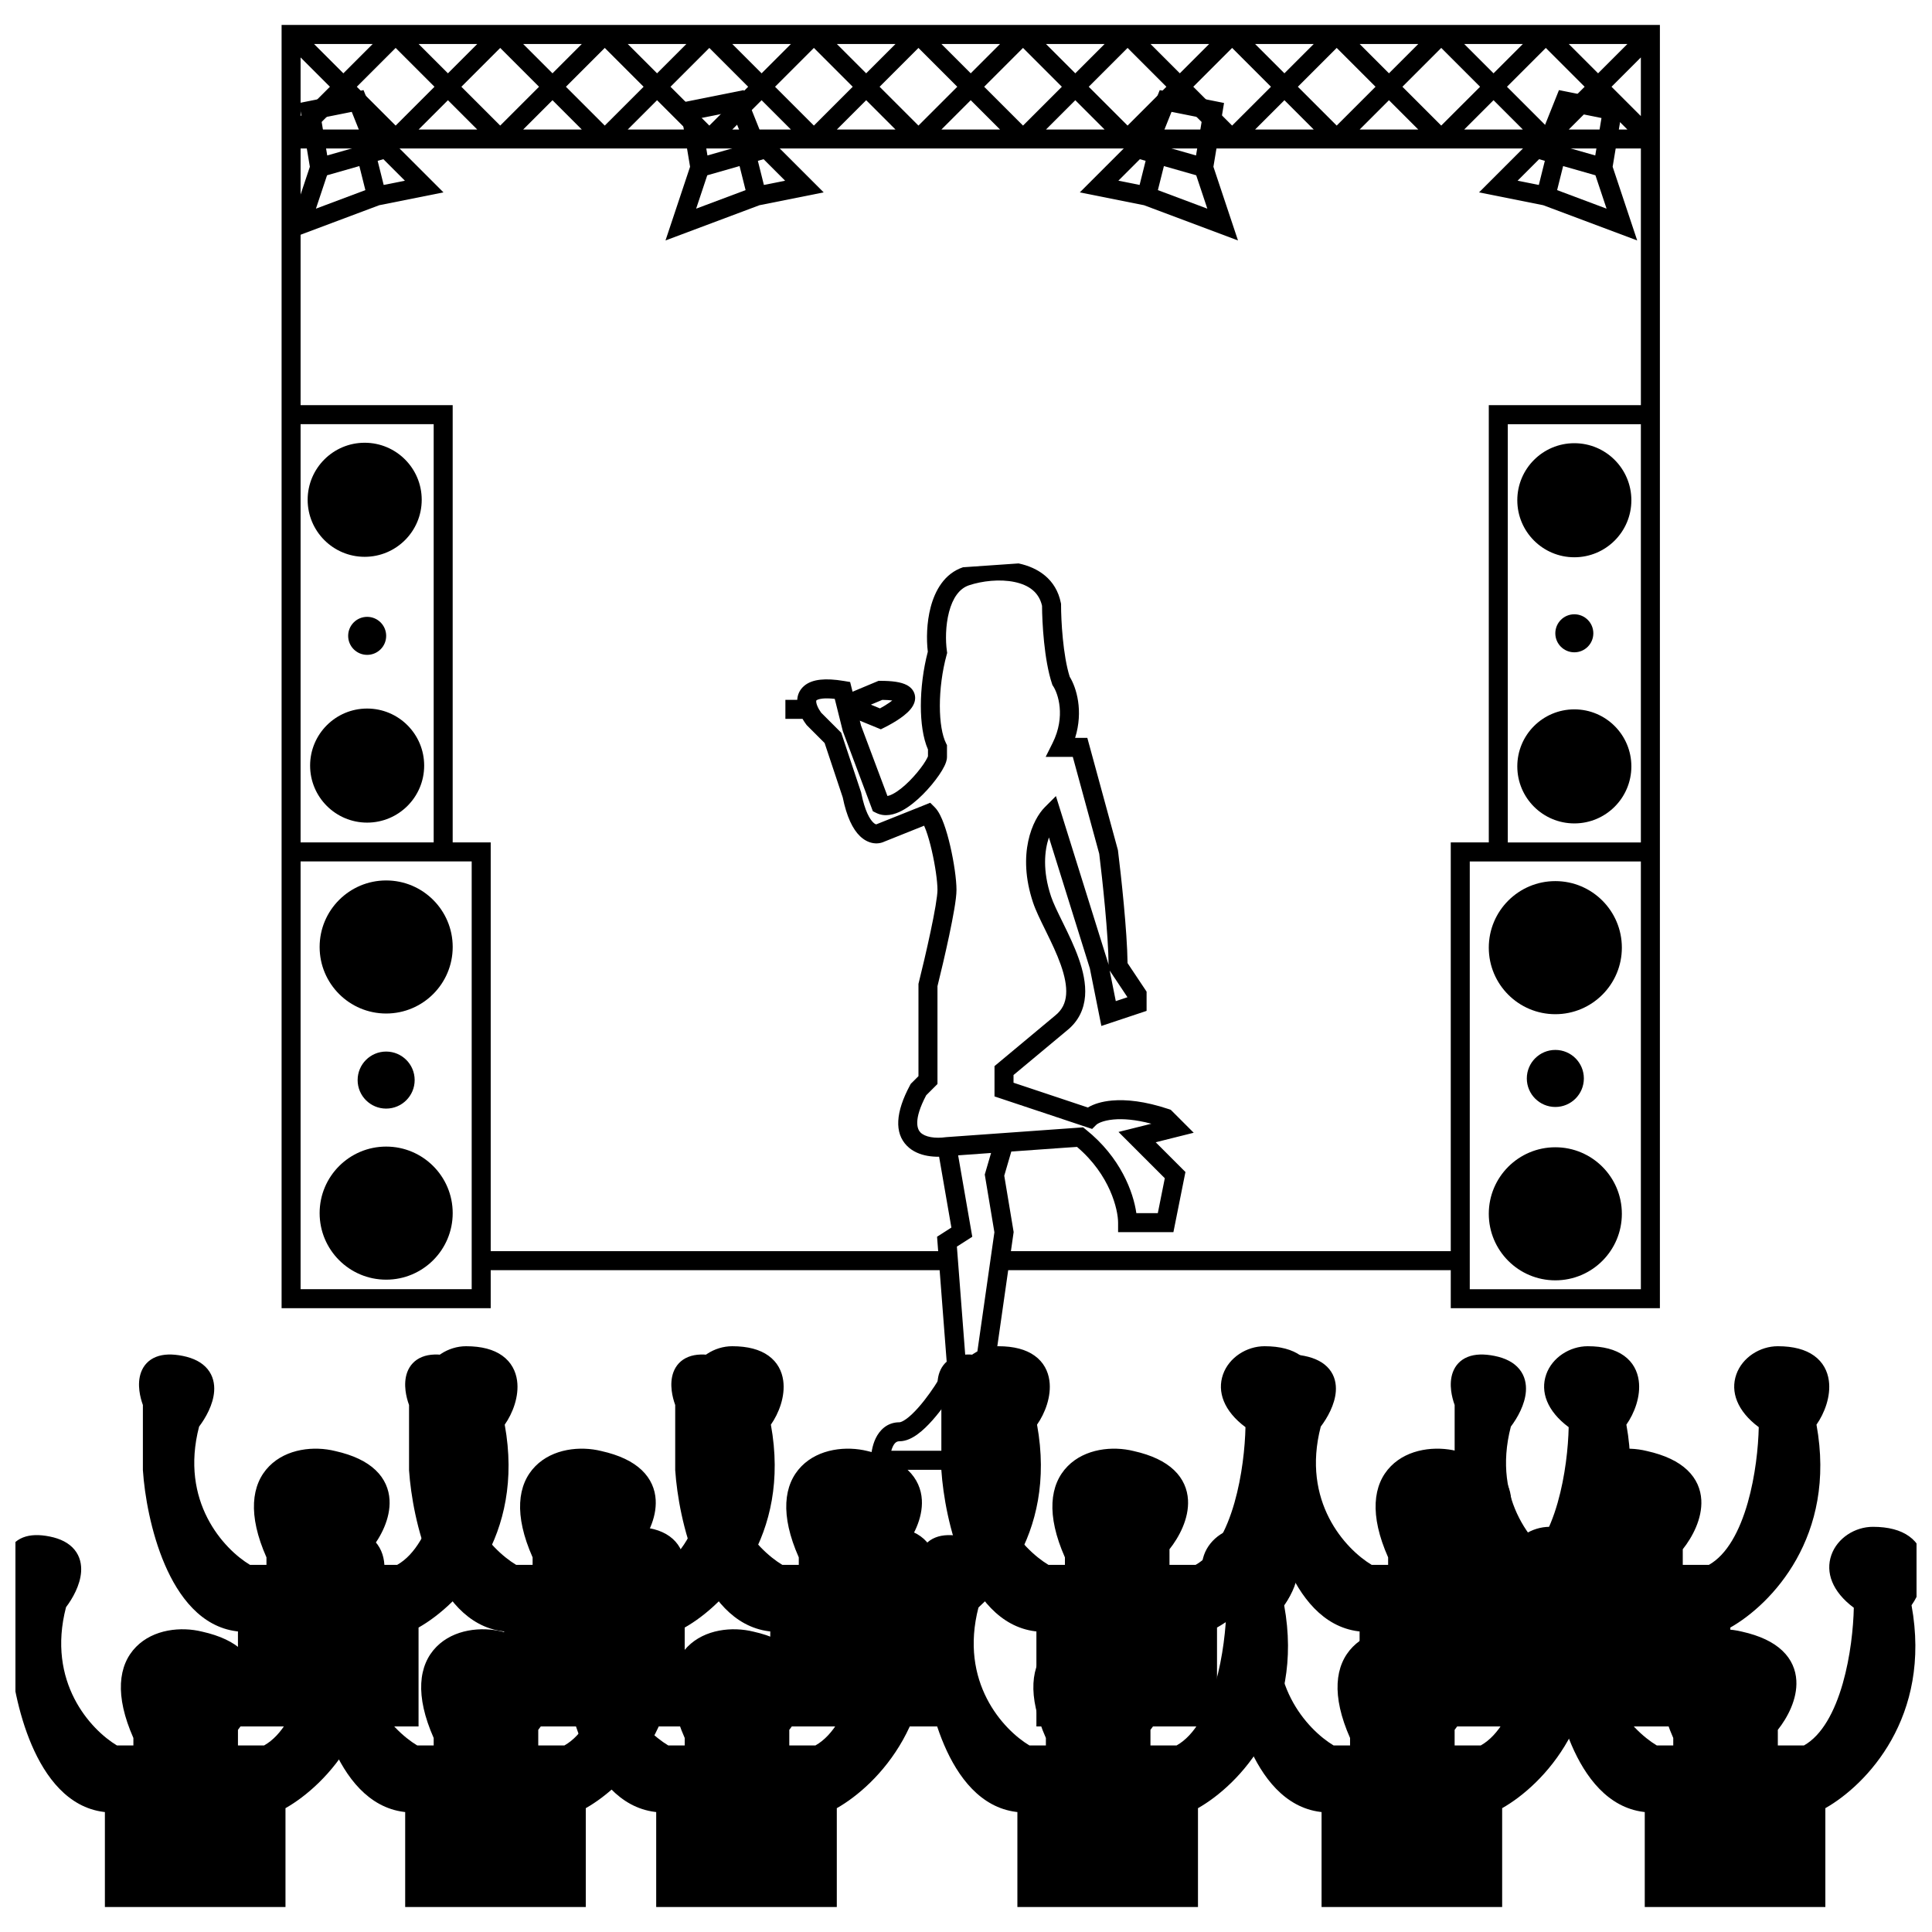 <?xml version="1.0" encoding="UTF-8"?>
<!-- The Best Svg Icon site in the world: iconSvg.co, Visit us! https://iconsvg.co -->
<svg width="800px" height="800px" version="1.1" viewBox="144 144 512 512" xmlns="http://www.w3.org/2000/svg">
 <defs>
  <clipPath id="d">
   <path d="m148.09 551h95.906v96h-95.906z"/>
  </clipPath>
  <clipPath id="c">
   <path d="m148.09 548h97.906v102h-97.906z"/>
  </clipPath>
  <clipPath id="b">
   <path d="m556 551h95.902v96h-95.902z"/>
  </clipPath>
  <clipPath id="a">
   <path d="m553 548h98.902v102h-98.902z"/>
  </clipPath>
 </defs>
 <path d="m412.89 298.24c-3.941-0.836-8.645-0.281-12.094 0.867-2.578 0.859-4.324 3.398-5.289 7.07-0.949 3.606-0.953 7.668-0.57 10.336l0.07 0.52-0.137 0.5c-1.199 4.394-1.801 9.211-1.801 13.508 0 4.379 0.625 7.898 1.625 9.895l0.266 0.531v3.113c0 0.945-0.402 1.871-0.703 2.481-0.352 0.723-0.836 1.516-1.391 2.328-1.113 1.625-2.629 3.477-4.312 5.16-1.664 1.664-3.602 3.277-5.57 4.309-1.875 0.98-4.41 1.758-6.785 0.57l-0.883-0.441-7.957-21.211-2.141-8.57c-1.398-0.156-2.465-0.16-3.258-0.074-1.09 0.117-1.488 0.383-1.582 0.465-0.004 0.004-0.008 0.004-0.008 0.008-0.031 0.023-0.059 0.047-0.066 0.195-0.016 0.238 0.043 0.656 0.281 1.25 0.242 0.602 0.609 1.238 1.023 1.809l5.324 5.324 5.277 15.828 0.027 0.152c0.969 4.832 2.297 6.965 3.176 7.805 0.453 0.434 0.727 0.492 0.828 0.492l0.051-0.027 14.234-5.691 1.176 1.176c1.062 1.059 1.844 2.801 2.434 4.418 0.641 1.742 1.219 3.816 1.703 5.926 0.965 4.176 1.641 8.793 1.641 11.586 0 1.246-0.246 3.094-0.586 5.113-0.352 2.074-0.832 4.504-1.359 7-1.027 4.844-2.25 10-3.094 13.391v25.922l-2.992 2.992c-3.473 6.59-2.336 9.016-1.512 9.852 0.559 0.566 1.473 1.008 2.742 1.234 1.254 0.223 2.656 0.199 3.926 0.02l0.086-0.012 36.34-2.598 0.77 0.617c9.16 7.328 12.551 16.539 13.344 22.117h5.688l1.852-9.246-12.27-12.27 8.711-2.176c-4.301-1.145-7.602-1.34-9.984-1.129-3 0.266-4.352 1.148-4.613 1.414l-1.102 1.098-25.871-8.621v-8.035l16.059-13.383c1.918-1.531 2.75-3.394 2.918-5.578 0.176-2.289-0.383-4.969-1.422-7.902-1.031-2.914-2.457-5.871-3.848-8.707-0.102-0.199-0.195-0.398-0.293-0.598-1.258-2.551-2.504-5.086-3.207-7.199-4.305-12.91-0.125-21.996 3.129-25.246l2.941-2.945 13.879 44.406 0.074 0.371c-0.035-7.883-1.641-22.738-2.477-29.488l-7.004-25.68h-7.191l1.824-3.644c3.57-7.141 1.406-13.234 0.156-15.109l-0.188-0.281-0.105-0.32c-2.109-6.328-2.629-16.305-2.648-20.68-0.809-3.578-3.481-5.508-7.262-6.305zm25.184 102.96 1.621 8.105 3.094-1.031zm-61.785-38.746c0 0.004-0.016 0.008-0.039 0.008 0.023-0.008 0.039-0.008 0.039-0.008zm37.645-69.141c5.082 1.074 9.938 4.121 11.207 10.473l0.051 0.242v0.25c-0.004 4.102 0.492 13.406 2.293 19.07 1.77 2.875 3.672 9.02 1.434 16.195h3.234l8.109 29.742 0.023 0.176c0.812 6.496 2.434 21.363 2.531 29.773l5.043 7.562v5.098l-11.984 3.996-3.055-15.266-10.844-34.699c-1.18 3.492-1.723 8.785 0.562 15.645 0.594 1.773 1.691 4.012 3.019 6.715 0.074 0.148 0.148 0.301 0.223 0.453 1.383 2.82 2.938 6.019 4.078 9.25 1.137 3.207 1.949 6.66 1.695 9.969-0.266 3.41-1.664 6.613-4.769 9.109l-14.191 11.824v2.043l19.703 6.57c1.52-0.922 3.695-1.609 6.398-1.848 3.727-0.332 8.695 0.16 15 2.262l0.562 0.188 6.086 6.086-10.074 2.519 7.883 7.883-3.188 15.941h-14.66v-2.519c0-3.41-2.109-12.648-10.902-20.086l-17.398 1.242-1.867 6.402 2.488 14.934-5.012 35.062 2.519 7.555-2.91 20.387h-32.414v-2.519c0-1.504 0.289-3.797 1.254-5.812 0.996-2.074 2.965-4.262 6.301-4.262 0.203 0 0.801-0.145 1.836-0.898 0.969-0.703 2.043-1.738 3.148-2.981 2.168-2.441 4.195-5.406 5.402-7.414l2.164-4.324-2.582-33.555 3.797-2.43-3.258-18.77c-1.008 0.016-2.051-0.055-3.078-0.238-1.875-0.332-3.902-1.094-5.441-2.656-3.363-3.406-3.043-8.895 0.832-16.098l0.176-0.324 2.043-2.043v-24.457l0.074-0.301c0.836-3.34 2.09-8.598 3.129-13.516 0.523-2.457 0.988-4.812 1.32-6.789 0.34-2.035 0.516-3.504 0.516-4.277 0-2.242-0.582-6.438-1.512-10.453-0.457-1.984-0.98-3.844-1.523-5.328-0.18-0.492-0.348-0.906-0.504-1.25l-10.559 4.227c-1.906 0.891-4.363 0.527-6.41-1.43-1.953-1.867-3.551-5.148-4.602-10.305l-4.801-14.402-4.746-4.746-0.105-0.141c-0.344-0.457-0.684-0.965-1-1.512h-4.543v-5.039h3.141c0.074-1.281 0.555-2.606 1.816-3.691 1.137-0.977 2.641-1.473 4.324-1.652 1.691-0.188 3.758-0.074 6.246 0.34l1.629 0.273 0.645 2.574 6.883-2.883h0.508c3.039 0 5.43 0.293 6.992 1.125 0.859 0.457 1.762 1.238 2.086 2.488 0.316 1.207-0.066 2.269-0.457 2.973-0.742 1.32-2.137 2.461-3.352 3.312-1.309 0.914-2.809 1.766-4.144 2.434l-1.023 0.512-5.574-2.289 0.324 1.293 7.004 18.676c0.344-0.066 0.82-0.223 1.461-0.559 1.34-0.699 2.863-1.922 4.348-3.406 1.465-1.465 2.785-3.078 3.719-4.441 0.465-0.688 0.812-1.27 1.027-1.707 0.113-0.227 0.164-0.367 0.184-0.426v-1.789c-1.328-3.016-1.891-7.215-1.891-11.582 0.004-4.566 0.617-9.633 1.848-14.336-0.387-3.191-0.332-7.672 0.758-11.809 1.133-4.305 3.586-8.906 8.566-10.566m-24.414 36.41 2.41 0.992c0.875-0.477 1.75-1.004 2.508-1.535 0.277-0.191 0.531-0.379 0.754-0.562-0.672-0.09-1.539-0.152-2.637-0.164zm6.769-2.203c0.004 0 0 0 0 0.004zm16.359 121.64 3.746 21.574-4.078 2.609 2.457 31.941-2.871 5.75-0.051 0.082c-1.316 2.191-3.547 5.477-6.008 8.246-1.227 1.383-2.574 2.711-3.953 3.711-1.312 0.957-2.981 1.859-4.797 1.859-0.691 0-1.242 0.332-1.758 1.406-0.164 0.348-0.301 0.727-0.41 1.113h22.656l2.125-14.879-2.516-7.559 5.066-35.469-2.551-15.297 1.668-5.715z" fill-rule="evenodd"/>
 <path d="m583.89 150.61v340.07h-55.422v-10.074h-118.39v-5.039h118.39v-108.32h10.078v-115.88h40.305v-68.016h-355.19v68.016h40.305v115.88h10.078v108.32h120.91v5.039h-120.91v10.074h-55.418v-340.07zm-324.96 216.64v-110.84h-35.27v110.84zm-35.27 5.039v113.36h45.344v-113.36zm3.562-193.96h15.547l-7.773-7.773zm11.336-11.336 10.293 10.289 10.293-10.289-10.293-10.293zm4.211-11.336-7.773 7.773-7.773-7.773zm-19.109 3.562 7.773 7.773-7.773 7.773zm31.273-3.562 7.773 7.773 7.773-7.773zm21.629 1.043-10.293 10.293 10.293 10.289 10.293-10.289zm13.855 13.855-7.773 7.773h15.543zm19.934 7.773h15.547l-7.773-7.773zm11.336-11.336 10.293 10.289 10.293-10.289-10.293-10.293zm4.211-11.336-7.773 7.773-7.773-7.773zm-27.711 0-7.769 7.773-7.773-7.773zm6.082 1.043-10.293 10.293 10.293 10.289 10.293-10.289zm33.793-1.043 7.773 7.773 7.773-7.773zm21.629 1.043-10.293 10.293 10.293 10.289 10.289-10.289zm13.852 13.855-7.773 7.773h15.547zm19.938 7.773h15.547l-7.773-7.773zm11.336-11.336 10.293 10.289 10.293-10.289-10.293-10.293zm4.211-11.336-7.773 7.773-7.773-7.773zm-27.711 0-7.773 7.773-7.773-7.773zm6.082 1.043-10.293 10.293 10.293 10.289 10.293-10.289zm33.793-1.043 7.773 7.773 7.773-7.773zm21.629 1.043-10.293 10.293 10.293 10.289 10.289-10.289zm13.852 13.855-7.773 7.773h15.547zm19.938 7.773h15.547l-7.773-7.773zm11.336-11.336 10.293 10.289 10.293-10.289-10.293-10.293zm4.211-11.336-7.773 7.773-7.773-7.773zm-27.711 0-7.773 7.773-7.773-7.773zm6.082 1.043-10.293 10.293 10.293 10.289 10.293-10.289zm33.793-1.043 7.773 7.773 7.773-7.773zm21.625 1.043-10.289 10.293 10.289 10.289 10.293-10.289zm13.855 13.855-7.773 7.773h15.547zm13.855 6.727-10.293-10.289 10.293-10.293 10.293 10.293zm6.082 1.047 7.773-7.773 7.773 7.773zm19.109-3.562-7.773-7.773 7.773-7.773zm-3.562-19.109h-15.547l7.773 7.773zm-27.711 0-7.773 7.773-7.773-7.773zm-27.707 22.672h-15.547l7.773-7.773zm-83.129 0h-15.547l7.773-7.773zm-83.129 0h-15.547l7.773-7.773zm-83.129 0h-15.547l7.773-7.773zm308.37 78.09h-35.266v110.84h35.266zm0 115.88h-45.344v113.36h45.344z" fill-rule="evenodd"/>
 <path d="m566.25 311.83c0 2.781-2.254 5.039-5.035 5.039-2.785 0-5.039-2.258-5.039-5.039s2.254-5.039 5.039-5.039c2.781 0 5.035 2.258 5.035 5.039z"/>
 <path d="m246.34 312.51c0 2.781-2.254 5.035-5.039 5.035-2.781 0-5.035-2.254-5.035-5.035 0-2.785 2.254-5.039 5.035-5.039 2.785 0 5.039 2.254 5.039 5.039z"/>
 <path d="m576.33 347.1c0 8.348-6.766 15.113-15.113 15.113s-15.117-6.766-15.117-15.113 6.769-15.113 15.117-15.113 15.113 6.766 15.113 15.113z"/>
 <path d="m256.41 346.89c0 8.348-6.769 15.113-15.117 15.113s-15.113-6.766-15.113-15.113 6.766-15.117 15.113-15.117 15.117 6.769 15.117 15.117z"/>
 <path d="m576.33 276.57c0 8.348-6.766 15.113-15.113 15.113s-15.117-6.766-15.117-15.113 6.769-15.117 15.117-15.117 15.113 6.769 15.113 15.117z"/>
 <path d="m255.76 276.45c0 8.348-6.769 15.113-15.117 15.113-8.344 0-15.113-6.766-15.113-15.113s6.769-15.117 15.113-15.117c8.348 0 15.117 6.769 15.117 15.117z"/>
 <path d="m563.74 429.8c0 4.172-3.387 7.559-7.559 7.559-4.172 0-7.559-3.387-7.559-7.559 0-4.176 3.387-7.559 7.559-7.559 4.172 0 7.559 3.383 7.559 7.559z"/>
 <path d="m253.89 430.23c0 4.176-3.383 7.559-7.559 7.559-4.172 0-7.555-3.383-7.555-7.559 0-4.172 3.383-7.555 7.555-7.555 4.176 0 7.559 3.383 7.559 7.555z"/>
 <path d="m573.81 465.67c0 9.738-7.894 17.633-17.633 17.633-9.738 0-17.633-7.894-17.633-17.633s7.894-17.633 17.633-17.633c9.738 0 17.633 7.894 17.633 17.633z"/>
 <path d="m263.97 465.49c0 9.738-7.894 17.637-17.633 17.637-9.738 0-17.633-7.898-17.633-17.637 0-9.738 7.894-17.633 17.633-17.633 9.738 0 17.633 7.894 17.633 17.633z"/>
 <path d="m573.81 395.14c0 9.738-7.894 17.633-17.633 17.633-9.738 0-17.633-7.894-17.633-17.633 0-9.742 7.894-17.637 17.633-17.637 9.738 0 17.633 7.894 17.633 17.637z"/>
 <path d="m263.97 394.96c0 9.738-7.894 17.633-17.633 17.633-9.738 0-17.633-7.894-17.633-17.633 0-9.738 7.894-17.633 17.633-17.633 9.738 0 17.633 7.894 17.633 17.633z"/>
 <path d="m319.39 568.77c6.047 30.23-12.594 47.863-22.668 52.902v25.188h-42.824v-25.188h-2.519c-16.121-2.016-21.832-27.711-22.672-40.305v-17.633c-1.68-4.199-2.519-12.094 7.559-10.078 10.074 2.016 5.875 10.918 2.516 15.113-6.043 22.168 7.559 36.109 15.117 40.305h7.555v-5.035c-10.074-22.168 5.039-27.711 15.117-25.191 18.137 4.031 12.594 16.793 7.555 22.672v7.555h10.078c12.09-6.043 15.113-29.387 15.113-40.305-12.09-8.059-5.039-17.633 2.519-17.633 15.113 0 11.754 12.598 7.555 17.633z"/>
 <path d="m300.83 556.1c1.59-4.516 6.273-7.477 11.004-7.477 4.094 0 7.301 0.852 9.621 2.523 2.379 1.719 3.551 4.109 3.894 6.578 0.582 4.195-1.18 8.719-3.273 11.684 5.41 29.648-11.988 47.629-22.84 53.777v26.199h-47.859v-25.188h-0.156l-0.156-0.02c-9.457-1.184-15.434-9.238-19.066-17.691-3.691-8.582-5.375-18.453-5.805-24.945l-0.008-0.086v-17.25c-0.41-1.125-0.762-2.438-0.926-3.793-0.184-1.527-0.156-3.289 0.457-4.926 0.645-1.723 1.914-3.223 3.945-4.031 1.934-0.77 4.312-0.82 7.094-0.262 2.883 0.574 5.113 1.719 6.57 3.492 1.477 1.801 1.883 3.922 1.746 5.891-0.246 3.527-2.254 7.062-3.988 9.344-5.184 19.891 6.555 32.488 13.484 36.641h4.363v-1.977c-4.973-11.238-4.051-19.305 0.727-24.16 4.609-4.688 11.93-5.402 17.488-4.023 4.789 1.07 8.309 2.773 10.695 5.043 2.445 2.32 3.551 5.094 3.711 7.91 0.281 4.988-2.387 9.891-4.91 13.074v4.133h6.934c4.766-2.68 8.133-8.918 10.293-16.496 2.019-7.082 2.801-14.707 2.914-19.992-5.727-4.262-7.566-9.387-5.953-13.973zm-49.289 63.059h4.875v25.191h37.785v-24.23l1.391-0.695c9.359-4.68 27.094-21.332 21.328-50.152l-0.234-1.184 0.77-0.926c1.801-2.16 3.301-5.879 2.902-8.746-0.18-1.309-0.742-2.383-1.852-3.184-1.172-0.844-3.211-1.57-6.672-1.57-2.828 0-5.449 1.824-6.254 4.113-0.676 1.926-0.348 5.254 5.133 8.906l1.121 0.746v1.348c0 5.637-0.773 14.441-3.121 22.672-2.297 8.07-6.324 16.355-13.387 19.887l-0.531 0.266h-13.191v-11.008l0.609-0.707c2.356-2.75 4.504-6.781 4.309-10.246-0.094-1.613-0.688-3.156-2.148-4.543-1.512-1.438-4.094-2.836-8.352-3.785l-0.066-0.012c-4.516-1.129-9.77-0.328-12.707 2.656-2.707 2.754-4.352 8.379 0.496 19.047l0.227 0.496v8.102h-10.727l-0.57-0.316c-8.227-4.57-22.766-19.539-16.324-43.168l0.137-0.504 0.328-0.41c1.559-1.945 3.074-4.731 3.234-6.977 0.07-1.031-0.152-1.777-0.617-2.344-0.488-0.594-1.508-1.316-3.664-1.75-2.258-0.449-3.551-0.27-4.242 0.004-0.59 0.238-0.895 0.598-1.09 1.117-0.23 0.609-0.305 1.484-0.176 2.555 0.129 1.047 0.43 2.113 0.785 2.996l0.18 0.449v18.035c0.414 6.102 2.012 15.328 5.398 23.211 3.434 7.984 8.328 13.758 14.918 14.66z" fill-rule="evenodd"/>
 <g clip-path="url(#d)">
  <path d="m239.8 568.77c6.047 30.23-12.594 47.863-22.672 52.902v25.188h-42.82v-25.188h-2.519c-16.125-2.016-21.832-27.711-22.672-40.305v-17.633c-1.68-4.199-2.519-12.094 7.555-10.078 10.078 2.016 5.879 10.918 2.519 15.113-6.047 22.168 7.559 36.109 15.113 40.305h7.559v-5.035c-10.074-22.168 5.039-27.711 15.113-25.191 18.137 4.031 12.598 16.793 7.559 22.672v7.555h10.078c12.09-6.043 15.113-29.387 15.113-40.305-12.094-8.059-5.039-17.633 2.519-17.633 15.113 0 11.754 12.598 7.555 17.633z"/>
 </g>
 <g clip-path="url(#c)">
  <path d="m221.25 556.1c1.586-4.516 6.273-7.477 11.004-7.477 4.094 0 7.301 0.852 9.621 2.523 2.379 1.719 3.551 4.109 3.894 6.578 0.582 4.195-1.18 8.719-3.273 11.684 5.406 29.648-11.988 47.629-22.84 53.777v26.199h-47.859v-25.188h-0.16l-0.152-0.02c-9.457-1.184-15.434-9.238-19.07-17.691-3.691-8.582-5.371-18.453-5.805-24.945l-0.004-0.086v-17.25c-0.41-1.125-0.762-2.438-0.926-3.793-0.188-1.527-0.156-3.289 0.453-4.926 0.645-1.723 1.914-3.223 3.949-4.031 1.934-0.77 4.312-0.82 7.094-0.262 2.879 0.574 5.113 1.719 6.57 3.492 1.477 1.801 1.883 3.922 1.746 5.891-0.246 3.527-2.258 7.062-3.992 9.344-5.18 19.891 6.559 32.488 13.488 36.641h4.363v-1.977c-4.973-11.238-4.055-19.305 0.723-24.16 4.609-4.688 11.934-5.402 17.488-4.023 4.793 1.07 8.312 2.773 10.699 5.043 2.445 2.32 3.547 5.094 3.707 7.91 0.285 4.988-2.383 9.891-4.906 13.074v4.133h6.93c4.766-2.68 8.137-8.918 10.297-16.496 2.016-7.082 2.801-14.707 2.91-19.992-5.723-4.262-7.562-9.387-5.949-13.973zm-49.289 63.059h4.871v25.191h37.789v-24.23l1.391-0.695c9.355-4.68 27.094-21.332 21.328-50.152l-0.238-1.184 0.773-0.926c1.801-2.16 3.301-5.879 2.902-8.746-0.18-1.309-0.742-2.383-1.852-3.184-1.172-0.844-3.211-1.57-6.672-1.57-2.828 0-5.449 1.824-6.254 4.113-0.676 1.926-0.348 5.254 5.129 8.906l1.125 0.746v1.348c0 5.637-0.777 14.441-3.121 22.672-2.301 8.07-6.328 16.355-13.387 19.887l-0.531 0.266h-13.191v-11.008l0.605-0.707c2.359-2.75 4.508-6.781 4.312-10.246-0.094-1.613-0.688-3.156-2.148-4.543-1.516-1.438-4.094-2.836-8.355-3.785l-0.062-0.012c-4.516-1.129-9.77-0.328-12.707 2.656-2.711 2.754-4.352 8.379 0.496 19.047l0.227 0.496v8.102h-10.73l-0.57-0.316c-8.223-4.57-22.766-19.539-16.32-43.168l0.137-0.504 0.328-0.41c1.559-1.945 3.074-4.731 3.231-6.977 0.074-1.031-0.148-1.777-0.613-2.344-0.488-0.594-1.508-1.316-3.664-1.75-2.258-0.449-3.551-0.27-4.242 0.004-0.59 0.238-0.898 0.598-1.09 1.117-0.23 0.609-0.305 1.484-0.176 2.555 0.129 1.047 0.43 2.113 0.781 2.996l0.184 0.449v18.035c0.414 6.102 2.012 15.328 5.398 23.211 3.434 7.984 8.328 13.758 14.918 14.66z" fill-rule="evenodd"/>
 </g>
 <path d="m385.91 568.77c6.047 30.23-12.594 47.863-22.672 52.902v25.188h-42.824v-25.188h-2.519c-16.121-2.016-21.828-27.711-22.668-40.305v-17.633c-1.68-4.199-2.519-12.094 7.555-10.078 10.078 2.016 5.879 10.918 2.519 15.113-6.047 22.168 7.559 36.109 15.113 40.305h7.559v-5.035c-10.078-22.168 5.039-27.711 15.113-25.191 18.137 4.031 12.598 16.793 7.559 22.672v7.555h10.074c12.094-6.043 15.117-29.387 15.117-40.305-12.094-8.059-5.039-17.633 2.516-17.633 15.117 0 11.758 12.598 7.559 17.633z"/>
 <path d="m367.35 556.1c1.59-4.516 6.277-7.477 11.004-7.477 4.098 0 7.305 0.852 9.625 2.523 2.379 1.719 3.551 4.109 3.891 6.578 0.586 4.195-1.176 8.719-3.269 11.684 5.406 29.648-11.988 47.629-22.84 53.777v26.199h-47.863v-25.188h-0.156l-0.156-0.02c-9.457-1.184-15.43-9.238-19.066-17.691-3.691-8.582-5.371-18.453-5.805-24.945l-0.004-0.086v-17.25c-0.414-1.125-0.762-2.438-0.93-3.793-0.184-1.527-0.152-3.289 0.457-4.926 0.645-1.723 1.914-3.223 3.949-4.031 1.934-0.77 4.312-0.82 7.094-0.262 2.879 0.574 5.113 1.719 6.57 3.492 1.477 1.801 1.883 3.922 1.746 5.891-0.25 3.527-2.258 7.062-3.992 9.344-5.184 19.891 6.555 32.488 13.488 36.641h4.363v-1.977c-4.977-11.238-4.055-19.305 0.723-24.16 4.609-4.688 11.934-5.402 17.488-4.023 4.793 1.07 8.312 2.773 10.699 5.043 2.441 2.32 3.547 5.094 3.707 7.91 0.285 4.988-2.383 9.891-4.906 13.074v4.133h6.93c4.766-2.68 8.137-8.918 10.293-16.496 2.019-7.082 2.805-14.707 2.914-19.992-5.727-4.262-7.562-9.387-5.953-13.973zm-49.289 63.059h4.875v25.191h37.785v-24.23l1.395-0.695c9.355-4.68 27.09-21.332 21.328-50.152l-0.238-1.184 0.773-0.926c1.801-2.16 3.301-5.879 2.902-8.746-0.184-1.309-0.742-2.383-1.852-3.184-1.172-0.844-3.211-1.57-6.676-1.57-2.828 0-5.445 1.824-6.25 4.113-0.68 1.926-0.348 5.254 5.129 8.906l1.121 0.746v1.348c0 5.637-0.773 14.441-3.117 22.672-2.301 8.07-6.328 16.355-13.387 19.887l-0.531 0.266h-13.191v-11.008l0.605-0.707c2.359-2.75 4.508-6.781 4.309-10.246-0.09-1.613-0.688-3.156-2.148-4.543-1.512-1.438-4.09-2.836-8.352-3.785l-0.062-0.012c-4.519-1.129-9.77-0.328-12.707 2.656-2.711 2.754-4.352 8.379 0.496 19.047l0.227 0.496v8.102h-10.73l-0.57-0.316c-8.223-4.57-22.766-19.539-16.32-43.168l0.137-0.504 0.324-0.41c1.562-1.945 3.078-4.731 3.234-6.977 0.07-1.031-0.152-1.777-0.613-2.344-0.488-0.594-1.508-1.316-3.664-1.75-2.258-0.449-3.555-0.27-4.242 0.004-0.59 0.238-0.898 0.598-1.094 1.117-0.227 0.609-0.301 1.484-0.172 2.555 0.125 1.047 0.43 2.113 0.781 2.996l0.18 0.449v18.035c0.418 6.102 2.012 15.328 5.402 23.211 3.434 7.984 8.324 13.758 14.914 14.66z" fill-rule="evenodd"/>
 <path d="m481.63 568.77c6.047 30.23-12.594 47.863-22.672 52.902v25.188h-42.82v-25.188h-2.519c-16.121-2.016-21.832-27.711-22.672-40.305v-17.633c-1.68-4.199-2.519-12.094 7.555-10.078 10.078 2.016 5.879 10.918 2.519 15.113-6.043 22.168 7.559 36.109 15.117 40.305h7.555v-5.035c-10.074-22.168 5.039-27.711 15.113-25.191 18.141 4.031 12.598 16.793 7.559 22.672v7.555h10.078c12.09-6.043 15.113-29.387 15.113-40.305-12.094-8.059-5.039-17.633 2.519-17.633 15.113 0 11.754 12.598 7.555 17.633z"/>
 <path d="m463.07 556.1c1.586-4.516 6.273-7.477 11.004-7.477 4.094 0 7.301 0.852 9.621 2.523 2.379 1.719 3.551 4.109 3.894 6.578 0.582 4.195-1.18 8.719-3.273 11.684 5.406 29.648-11.988 47.629-22.84 53.777v26.199h-47.859v-25.188h-0.156l-0.156-0.02c-9.457-1.184-15.434-9.238-19.07-17.691-3.691-8.582-5.371-18.453-5.805-24.945l-0.004-0.086v-17.25c-0.41-1.125-0.762-2.438-0.926-3.793-0.188-1.527-0.156-3.289 0.457-4.926 0.645-1.723 1.91-3.223 3.945-4.031 1.934-0.77 4.312-0.82 7.094-0.262 2.879 0.574 5.113 1.719 6.57 3.492 1.477 1.801 1.883 3.922 1.746 5.891-0.246 3.527-2.258 7.062-3.988 9.344-5.184 19.891 6.555 32.488 13.484 36.641h4.363v-1.977c-4.973-11.238-4.055-19.305 0.723-24.16 4.609-4.688 11.934-5.402 17.492-4.023 4.789 1.07 8.309 2.773 10.695 5.043 2.445 2.32 3.547 5.094 3.707 7.91 0.285 4.988-2.383 9.891-4.906 13.074v4.133h6.93c4.766-2.68 8.137-8.918 10.297-16.496 2.016-7.082 2.801-14.707 2.91-19.992-5.723-4.262-7.562-9.387-5.949-13.973zm-49.289 63.059h4.871v25.191h37.789v-24.23l1.391-0.695c9.359-4.68 27.094-21.332 21.328-50.152l-0.234-1.184 0.77-0.926c1.801-2.16 3.301-5.879 2.902-8.746-0.18-1.309-0.742-2.383-1.852-3.184-1.172-0.844-3.211-1.57-6.672-1.57-2.828 0-5.449 1.824-6.254 4.113-0.676 1.926-0.348 5.254 5.133 8.906l1.121 0.746v1.348c0 5.637-0.773 14.441-3.121 22.672-2.301 8.07-6.328 16.355-13.387 19.887l-0.531 0.266h-13.191v-11.008l0.609-0.707c2.356-2.75 4.504-6.781 4.309-10.246-0.094-1.613-0.688-3.156-2.148-4.543-1.516-1.438-4.094-2.836-8.352-3.785l-0.066-0.012c-4.516-1.129-9.77-0.328-12.707 2.656-2.707 2.754-4.352 8.379 0.496 19.047l0.227 0.496v8.102h-10.73l-0.57-0.316c-8.223-4.57-22.766-19.539-16.32-43.168l0.137-0.504 0.328-0.41c1.559-1.945 3.074-4.731 3.231-6.977 0.074-1.031-0.148-1.777-0.613-2.344-0.488-0.594-1.508-1.316-3.664-1.75-2.258-0.449-3.551-0.27-4.242 0.004-0.59 0.238-0.895 0.598-1.09 1.117-0.23 0.609-0.305 1.484-0.176 2.555 0.129 1.047 0.43 2.113 0.785 2.996l0.18 0.449v18.035c0.414 6.102 2.012 15.328 5.398 23.211 3.434 7.984 8.328 13.758 14.918 14.66z" fill-rule="evenodd"/>
 <path d="m562.24 568.77c6.047 30.23-12.594 47.863-22.668 52.902v25.188h-42.824v-25.188h-2.519c-16.121-2.016-21.832-27.711-22.672-40.305v-17.633c-1.68-4.199-2.519-12.094 7.559-10.078 10.074 2.016 5.875 10.918 2.516 15.113-6.043 22.168 7.559 36.109 15.117 40.305h7.555v-5.035c-10.074-22.168 5.039-27.711 15.117-25.191 18.137 4.031 12.594 16.793 7.555 22.672v7.555h10.078c12.09-6.043 15.113-29.387 15.113-40.305-12.09-8.059-5.039-17.633 2.519-17.633 15.113 0 11.754 12.598 7.555 17.633z"/>
 <path d="m543.68 556.1c1.586-4.516 6.273-7.477 11.004-7.477 4.094 0 7.301 0.852 9.621 2.523 2.379 1.719 3.551 4.109 3.894 6.578 0.582 4.195-1.18 8.719-3.273 11.684 5.41 29.648-11.988 47.629-22.84 53.777v26.199h-47.859v-25.188h-0.156l-0.156-0.02c-9.457-1.184-15.434-9.238-19.07-17.691-3.691-8.582-5.371-18.453-5.805-24.945l-0.004-0.086v-17.25c-0.41-1.125-0.762-2.438-0.926-3.793-0.188-1.527-0.156-3.289 0.457-4.926 0.645-1.723 1.91-3.223 3.945-4.031 1.934-0.77 4.312-0.82 7.094-0.262 2.883 0.574 5.113 1.719 6.57 3.492 1.477 1.801 1.883 3.922 1.746 5.891-0.246 3.527-2.258 7.062-3.988 9.344-5.184 19.891 6.555 32.488 13.484 36.641h4.363v-1.977c-4.973-11.238-4.051-19.305 0.723-24.16 4.609-4.688 11.934-5.402 17.492-4.023 4.789 1.07 8.309 2.773 10.695 5.043 2.445 2.32 3.547 5.094 3.711 7.91 0.281 4.988-2.387 9.891-4.91 13.074v4.133h6.93c4.766-2.68 8.137-8.918 10.297-16.496 2.016-7.082 2.801-14.707 2.91-19.992-5.723-4.262-7.562-9.387-5.949-13.973zm-49.289 63.059h4.875v25.191h37.785v-24.23l1.391-0.695c9.359-4.68 27.094-21.332 21.328-50.152l-0.234-1.184 0.77-0.926c1.801-2.16 3.301-5.879 2.902-8.746-0.18-1.309-0.742-2.383-1.852-3.184-1.172-0.844-3.211-1.57-6.672-1.57-2.828 0-5.449 1.824-6.254 4.113-0.676 1.926-0.348 5.254 5.133 8.906l1.121 0.746v1.348c0 5.637-0.773 14.441-3.121 22.672-2.297 8.07-6.328 16.355-13.387 19.887l-0.531 0.266h-13.191v-11.008l0.609-0.707c2.356-2.75 4.504-6.781 4.309-10.246-0.094-1.613-0.688-3.156-2.148-4.543-1.516-1.438-4.094-2.836-8.352-3.785l-0.066-0.012c-4.516-1.129-9.77-0.328-12.707 2.656-2.707 2.754-4.352 8.379 0.496 19.047l0.227 0.496v8.102h-10.73l-0.57-0.316c-8.223-4.57-22.766-19.539-16.32-43.168l0.137-0.504 0.328-0.41c1.559-1.945 3.074-4.731 3.231-6.977 0.074-1.031-0.148-1.777-0.613-2.344-0.488-0.594-1.508-1.316-3.664-1.75-2.258-0.449-3.551-0.27-4.242 0.004-0.59 0.238-0.895 0.598-1.09 1.117-0.23 0.609-0.305 1.484-0.176 2.555 0.129 1.047 0.43 2.113 0.785 2.996l0.18 0.449v18.035c0.414 6.102 2.012 15.328 5.398 23.211 3.434 7.984 8.328 13.758 14.918 14.66z" fill-rule="evenodd"/>
 <g clip-path="url(#b)">
  <path d="m647.89 568.77c6.047 30.23-12.594 47.863-22.672 52.902v25.188h-42.824v-25.188h-2.516c-16.125-2.016-21.832-27.711-22.672-40.305v-17.633c-1.68-4.199-2.519-12.094 7.555-10.078 10.078 2.016 5.879 10.918 2.519 15.113-6.047 22.168 7.559 36.109 15.113 40.305h7.559v-5.035c-10.074-22.168 5.039-27.711 15.113-25.191 18.137 4.031 12.598 16.793 7.559 22.672v7.555h10.074c12.094-6.043 15.117-29.387 15.117-40.305-12.094-8.059-5.039-17.633 2.519-17.633 15.113 0 11.754 12.598 7.555 17.633z"/>
 </g>
 <g clip-path="url(#a)">
  <path d="m629.33 556.1c1.586-4.516 6.273-7.477 11.004-7.477 4.094 0 7.301 0.852 9.621 2.523 2.379 1.719 3.547 4.109 3.891 6.578 0.586 4.195-1.18 8.719-3.269 11.684 5.406 29.648-11.988 47.629-22.84 53.777v26.199h-47.859v-25.188h-0.16l-0.152-0.02c-9.457-1.184-15.434-9.238-19.07-17.691-3.691-8.582-5.371-18.453-5.805-24.945l-0.004-0.086v-17.25c-0.41-1.125-0.762-2.438-0.926-3.793-0.188-1.527-0.156-3.289 0.453-4.926 0.645-1.723 1.914-3.223 3.949-4.031 1.934-0.77 4.312-0.82 7.094-0.262 2.879 0.574 5.113 1.719 6.57 3.492 1.477 1.801 1.883 3.922 1.746 5.891-0.246 3.527-2.258 7.062-3.992 9.344-5.18 19.891 6.555 32.488 13.488 36.641h4.363v-1.977c-4.973-11.238-4.055-19.305 0.723-24.16 4.609-4.688 11.934-5.402 17.488-4.023 4.793 1.07 8.312 2.773 10.699 5.043 2.445 2.32 3.547 5.094 3.707 7.91 0.285 4.988-2.383 9.891-4.906 13.074v4.133h6.93c4.766-2.68 8.137-8.918 10.297-16.496 2.016-7.082 2.801-14.707 2.91-19.992-5.723-4.262-7.562-9.387-5.949-13.973zm-49.293 63.059h4.875v25.191h37.785v-24.23l1.395-0.695c9.355-4.68 27.09-21.332 21.328-50.152l-0.238-1.184 0.773-0.926c1.801-2.16 3.301-5.879 2.902-8.746-0.18-1.309-0.742-2.383-1.852-3.184-1.172-0.844-3.211-1.57-6.672-1.57-2.828 0-5.449 1.824-6.254 4.113-0.676 1.926-0.348 5.254 5.129 8.906l1.125 0.746v1.348c0 5.637-0.777 14.441-3.121 22.672-2.301 8.07-6.328 16.355-13.387 19.887l-0.531 0.266h-13.191v-11.008l0.605-0.707c2.359-2.75 4.508-6.781 4.312-10.246-0.094-1.613-0.688-3.156-2.148-4.543-1.516-1.438-4.094-2.836-8.355-3.785l-0.062-0.012c-4.516-1.129-9.77-0.328-12.707 2.656-2.711 2.754-4.352 8.379 0.496 19.047l0.227 0.496v8.102h-10.73l-0.57-0.316c-8.223-4.57-22.766-19.539-16.32-43.168l0.137-0.504 0.328-0.41c1.559-1.945 3.074-4.731 3.231-6.977 0.074-1.031-0.148-1.777-0.613-2.344-0.488-0.594-1.508-1.316-3.664-1.75-2.258-0.449-3.555-0.27-4.242 0.004-0.59 0.238-0.898 0.598-1.094 1.117-0.227 0.609-0.301 1.484-0.172 2.555 0.129 1.047 0.43 2.113 0.781 2.996l0.184 0.449v18.035c0.414 6.102 2.012 15.328 5.398 23.211 3.434 7.984 8.324 13.758 14.914 14.66z" fill-rule="evenodd"/>
 </g>
 <path d="m572.32 520.91c6.047 30.227-12.594 47.859-22.672 52.898v25.191h-42.824v-25.191h-2.519c-16.121-2.016-21.832-27.711-22.672-40.305v-17.633c-1.676-4.199-2.516-12.09 7.559-10.078 10.078 2.016 5.879 10.918 2.519 15.117-6.047 22.168 7.559 36.105 15.113 40.305h7.559v-5.039c-10.078-22.168 5.039-27.711 15.113-25.191 18.137 4.031 12.594 16.793 7.559 22.672v7.559h10.074c12.094-6.047 15.113-29.391 15.113-40.305-12.09-8.062-5.035-17.633 2.519-17.633 15.117 0 11.758 12.594 7.559 17.633z"/>
 <path d="m553.76 508.24c1.59-4.516 6.277-7.477 11.004-7.477 4.098 0 7.305 0.848 9.621 2.523 2.383 1.715 3.555 4.106 3.894 6.574 0.586 4.199-1.176 8.719-3.273 11.688 5.41 29.645-11.984 47.625-22.836 53.773v26.203h-47.863v-25.191h-0.156l-0.156-0.02c-9.457-1.184-15.434-9.234-19.066-17.691-3.691-8.582-5.371-18.453-5.805-24.945l-0.004-0.082v-17.254c-0.414-1.121-0.766-2.434-0.93-3.789-0.184-1.527-0.152-3.289 0.457-4.926 0.645-1.727 1.914-3.223 3.949-4.031 1.934-0.77 4.312-0.82 7.094-0.266 2.879 0.578 5.113 1.719 6.566 3.492 1.48 1.801 1.887 3.922 1.75 5.891-0.25 3.531-2.258 7.066-3.992 9.348-5.184 19.887 6.555 32.484 13.488 36.641h4.363v-1.98c-4.977-11.238-4.055-19.301 0.723-24.16 4.609-4.684 11.934-5.402 17.488-4.023 4.793 1.07 8.312 2.777 10.699 5.043 2.441 2.324 3.547 5.094 3.707 7.91 0.285 4.992-2.383 9.895-4.906 13.074v4.137h6.93c4.766-2.68 8.137-8.918 10.293-16.496 2.019-7.082 2.805-14.707 2.914-19.992-5.727-4.262-7.566-9.391-5.953-13.973zm-49.289 63.055h4.875v25.191h37.785v-24.227l1.395-0.699c9.355-4.676 27.09-21.332 21.328-50.152l-0.238-1.18 0.773-0.926c1.797-2.16 3.301-5.883 2.902-8.746-0.184-1.312-0.742-2.383-1.852-3.188-1.172-0.844-3.215-1.57-6.676-1.57-2.828 0-5.445 1.828-6.25 4.113-0.68 1.926-0.348 5.254 5.129 8.906l1.121 0.75v1.348c0 5.633-0.773 14.438-3.117 22.668-2.301 8.07-6.328 16.359-13.387 19.887l-0.535 0.27h-13.188v-11.012l0.605-0.707c2.359-2.75 4.508-6.777 4.309-10.246-0.09-1.613-0.688-3.152-2.148-4.543-1.512-1.438-4.09-2.836-8.352-3.781l-0.062-0.016c-4.519-1.129-9.77-0.328-12.711 2.66-2.707 2.754-4.352 8.375 0.5 19.043l0.227 0.496v8.105h-10.73l-0.57-0.32c-8.223-4.566-22.766-19.539-16.32-43.168l0.137-0.504 0.324-0.406c1.559-1.949 3.078-4.734 3.234-6.981 0.07-1.031-0.152-1.773-0.617-2.344-0.484-0.59-1.504-1.316-3.664-1.746-2.254-0.453-3.551-0.27-4.238 0.004-0.594 0.234-0.898 0.594-1.094 1.113-0.227 0.613-0.301 1.484-0.172 2.555 0.125 1.051 0.43 2.117 0.781 2.996l0.18 0.453v18.031c0.418 6.106 2.012 15.332 5.402 23.211 3.434 7.988 8.324 13.762 14.914 14.66z" fill-rule="evenodd"/>
 <path d="m622.7 520.91c6.047 30.227-12.594 47.859-22.668 52.898v25.191h-42.824v-25.191h-2.519c-16.121-2.016-21.832-27.711-22.672-40.305v-17.633c-1.68-4.199-2.519-12.09 7.559-10.078 10.074 2.016 5.875 10.918 2.516 15.117-6.043 22.168 7.559 36.105 15.117 40.305h7.555v-5.039c-10.074-22.168 5.039-27.711 15.117-25.191 18.137 4.031 12.594 16.793 7.555 22.672v7.559h10.078c12.09-6.047 15.113-29.391 15.113-40.305-12.09-8.062-5.039-17.633 2.519-17.633 15.113 0 11.754 12.594 7.555 17.633z"/>
 <path d="m604.14 508.24c1.59-4.516 6.273-7.477 11.004-7.477 4.094 0 7.301 0.848 9.621 2.523 2.379 1.715 3.551 4.106 3.894 6.574 0.582 4.199-1.18 8.719-3.273 11.688 5.41 29.645-11.988 47.625-22.84 53.773v26.203h-47.859v-25.191h-0.156l-0.156-0.02c-9.457-1.184-15.434-9.234-19.07-17.691-3.691-8.582-5.371-18.453-5.805-24.945l-0.004-0.082v-17.254c-0.41-1.121-0.762-2.434-0.926-3.789-0.184-1.527-0.156-3.289 0.457-4.926 0.645-1.727 1.91-3.223 3.945-4.031 1.934-0.77 4.312-0.82 7.094-0.266 2.883 0.578 5.113 1.719 6.57 3.492 1.477 1.801 1.883 3.922 1.746 5.891-0.246 3.531-2.258 7.066-3.988 9.348-5.184 19.887 6.555 32.484 13.484 36.641h4.363v-1.98c-4.973-11.238-4.051-19.301 0.723-24.16 4.609-4.684 11.934-5.402 17.492-4.023 4.789 1.07 8.309 2.777 10.695 5.043 2.445 2.324 3.551 5.094 3.711 7.91 0.281 4.992-2.387 9.895-4.91 13.074v4.137h6.93c4.766-2.68 8.137-8.918 10.297-16.496 2.016-7.082 2.801-14.707 2.91-19.992-5.723-4.262-7.562-9.391-5.949-13.973zm-49.289 63.055h4.875v25.191h37.785v-24.227l1.391-0.699c9.359-4.676 27.094-21.332 21.328-50.152l-0.234-1.18 0.77-0.926c1.801-2.16 3.301-5.883 2.902-8.746-0.18-1.312-0.742-2.383-1.852-3.188-1.172-0.844-3.211-1.57-6.672-1.57-2.828 0-5.449 1.828-6.254 4.113-0.676 1.926-0.348 5.254 5.133 8.906l1.121 0.75v1.348c0 5.633-0.773 14.438-3.121 22.668-2.297 8.07-6.328 16.359-13.387 19.887l-0.531 0.27h-13.191v-11.012l0.609-0.707c2.356-2.75 4.504-6.777 4.309-10.246-0.094-1.613-0.688-3.152-2.148-4.543-1.516-1.438-4.094-2.836-8.352-3.781l-0.066-0.016c-4.516-1.129-9.77-0.328-12.707 2.66-2.707 2.754-4.352 8.375 0.496 19.043l0.227 0.496v8.105h-10.727l-0.574-0.32c-8.223-4.566-22.762-19.539-16.32-43.168l0.137-0.504 0.328-0.406c1.559-1.949 3.074-4.734 3.231-6.981 0.074-1.031-0.148-1.773-0.613-2.344-0.488-0.59-1.508-1.316-3.664-1.746-2.258-0.453-3.551-0.27-4.242 0.004-0.59 0.234-0.895 0.594-1.09 1.113-0.23 0.613-0.305 1.484-0.176 2.555 0.129 1.051 0.43 2.117 0.785 2.996l0.18 0.453v18.031c0.414 6.106 2.012 15.332 5.398 23.211 3.434 7.988 8.328 13.762 14.918 14.66z" fill-rule="evenodd"/>
 <path d="m486.67 520.91c6.047 30.227-12.594 47.859-22.672 52.898v25.191h-42.824v-25.191h-2.519c-16.121-2.016-21.828-27.711-22.668-40.305v-17.633c-1.68-4.199-2.519-12.09 7.555-10.078 10.078 2.016 5.879 10.918 2.519 15.117-6.047 22.168 7.559 36.105 15.113 40.305h7.559v-5.039c-10.078-22.168 5.039-27.711 15.113-25.191 18.137 4.031 12.598 16.793 7.559 22.672v7.559h10.074c12.094-6.047 15.117-29.391 15.117-40.305-12.094-8.062-5.039-17.633 2.519-17.633 15.113 0 11.754 12.594 7.555 17.633z"/>
 <path d="m468.11 508.24c1.59-4.516 6.277-7.477 11.008-7.477 4.094 0 7.301 0.848 9.621 2.523 2.379 1.715 3.551 4.106 3.894 6.574 0.582 4.199-1.18 8.719-3.273 11.688 5.406 29.645-11.988 47.625-22.84 53.773v26.203h-47.863v-25.191h-0.156l-0.152-0.02c-9.457-1.184-15.434-9.234-19.07-17.691-3.691-8.582-5.371-18.453-5.805-24.945l-0.004-0.082v-17.254c-0.414-1.121-0.762-2.434-0.926-3.789-0.188-1.527-0.156-3.289 0.453-4.926 0.645-1.727 1.914-3.223 3.949-4.031 1.934-0.77 4.312-0.82 7.094-0.266 2.879 0.578 5.113 1.719 6.57 3.492 1.477 1.801 1.883 3.922 1.746 5.891-0.246 3.531-2.258 7.066-3.992 9.348-5.184 19.887 6.555 32.484 13.488 36.641h4.363v-1.98c-4.977-11.238-4.055-19.301 0.723-24.16 4.609-4.684 11.934-5.402 17.488-4.023 4.793 1.07 8.312 2.777 10.699 5.043 2.441 2.324 3.547 5.094 3.707 7.91 0.285 4.992-2.383 9.895-4.906 13.074v4.137h6.93c4.766-2.68 8.137-8.918 10.297-16.496 2.016-7.082 2.801-14.707 2.91-19.992-5.727-4.262-7.562-9.391-5.953-13.973zm-49.289 63.055h4.875v25.191h37.785v-24.227l1.395-0.699c9.355-4.676 27.09-21.332 21.328-50.152l-0.238-1.18 0.773-0.926c1.801-2.16 3.301-5.883 2.902-8.746-0.184-1.312-0.742-2.383-1.852-3.188-1.172-0.844-3.211-1.57-6.672-1.57-2.832 0-5.449 1.828-6.254 4.113-0.68 1.926-0.348 5.254 5.129 8.906l1.125 0.75v1.348c0 5.633-0.777 14.438-3.121 22.668-2.301 8.07-6.328 16.359-13.387 19.887l-0.531 0.27h-13.191v-11.012l0.605-0.707c2.359-2.75 4.508-6.777 4.312-10.246-0.094-1.613-0.691-3.152-2.152-4.543-1.512-1.438-4.09-2.836-8.352-3.781l-0.062-0.016c-4.516-1.129-9.77-0.328-12.707 2.66-2.711 2.754-4.352 8.375 0.496 19.043l0.227 0.496v8.105h-10.73l-0.57-0.32c-8.223-4.566-22.766-19.539-16.32-43.168l0.137-0.504 0.324-0.406c1.562-1.949 3.078-4.734 3.234-6.981 0.074-1.031-0.148-1.773-0.613-2.344-0.488-0.59-1.508-1.316-3.664-1.746-2.258-0.453-3.555-0.27-4.242 0.004-0.59 0.234-0.898 0.594-1.094 1.113-0.227 0.613-0.301 1.484-0.172 2.555 0.125 1.051 0.43 2.117 0.781 2.996l0.18 0.453v18.031c0.418 6.106 2.012 15.332 5.402 23.211 3.434 7.988 8.324 13.762 14.914 14.66z" fill-rule="evenodd"/>
 <path d="m416.14 520.91c6.043 30.227-12.598 47.859-22.672 52.898v25.191h-42.824v-25.191h-2.519c-16.121-2.016-21.832-27.711-22.672-40.305v-17.633c-1.68-4.199-2.519-12.09 7.559-10.078 10.074 2.016 5.875 10.918 2.519 15.117-6.047 22.168 7.555 36.105 15.113 40.305h7.555v-5.039c-10.074-22.168 5.039-27.711 15.117-25.191 18.137 4.031 12.594 16.793 7.555 22.672v7.559h10.078c12.09-6.047 15.113-29.391 15.113-40.305-12.09-8.062-5.039-17.633 2.519-17.633 15.113 0 11.754 12.594 7.559 17.633z"/>
 <path d="m397.58 508.24c1.59-4.516 6.273-7.477 11.004-7.477 4.098 0 7.301 0.848 9.621 2.523 2.383 1.715 3.551 4.106 3.894 6.574 0.582 4.199-1.18 8.719-3.273 11.688 5.41 29.645-11.988 47.625-22.836 53.773v26.203h-47.863v-25.191h-0.156l-0.156-0.02c-9.457-1.184-15.434-9.234-19.066-17.691-3.691-8.582-5.371-18.453-5.805-24.945l-0.008-0.082v-17.254c-0.41-1.121-0.762-2.434-0.926-3.789-0.184-1.527-0.156-3.289 0.457-4.926 0.645-1.727 1.914-3.223 3.945-4.031 1.934-0.77 4.312-0.82 7.094-0.266 2.883 0.578 5.117 1.719 6.57 3.492 1.477 1.801 1.883 3.922 1.746 5.891-0.246 3.531-2.254 7.066-3.988 9.348-5.184 19.887 6.555 32.484 13.488 36.641h4.363v-1.98c-4.977-11.238-4.055-19.301 0.723-24.16 4.609-4.684 11.934-5.402 17.488-4.023 4.793 1.07 8.309 2.777 10.695 5.043 2.445 2.324 3.551 5.094 3.711 7.91 0.281 4.992-2.387 9.895-4.91 13.074v4.137h6.934c4.766-2.68 8.133-8.918 10.293-16.496 2.019-7.082 2.801-14.707 2.914-19.992-5.727-4.262-7.566-9.391-5.953-13.973zm-49.289 63.055h4.875v25.191h37.785v-24.227l1.391-0.699c9.359-4.676 27.094-21.332 21.328-50.152l-0.234-1.18 0.77-0.926c1.801-2.16 3.301-5.883 2.902-8.746-0.18-1.312-0.742-2.383-1.852-3.188-1.168-0.844-3.211-1.57-6.672-1.57-2.828 0-5.449 1.828-6.25 4.113-0.68 1.926-0.348 5.254 5.129 8.906l1.121 0.75v1.348c0 5.633-0.773 14.438-3.121 22.668-2.297 8.07-6.324 16.359-13.387 19.887l-0.531 0.27h-13.191v-11.012l0.609-0.707c2.356-2.75 4.504-6.777 4.309-10.246-0.09-1.613-0.688-3.152-2.148-4.543-1.512-1.438-4.094-2.836-8.352-3.781l-0.066-0.016c-4.516-1.129-9.77-0.328-12.707 2.66-2.707 2.754-4.352 8.375 0.5 19.043l0.223 0.496v8.105h-10.727l-0.57-0.32c-8.227-4.566-22.766-19.539-16.324-43.168l0.137-0.504 0.328-0.406c1.559-1.949 3.074-4.734 3.234-6.981 0.07-1.031-0.152-1.773-0.617-2.344-0.484-0.59-1.508-1.316-3.664-1.746-2.258-0.453-3.551-0.27-4.242 0.004-0.59 0.234-0.895 0.594-1.09 1.113-0.227 0.613-0.305 1.484-0.176 2.555 0.129 1.051 0.434 2.117 0.785 2.996l0.18 0.453v18.031c0.414 6.106 2.012 15.332 5.398 23.211 3.438 7.988 8.328 13.762 14.918 14.66z" fill-rule="evenodd"/>
 <path d="m345.61 520.91c6.047 30.227-12.594 47.859-22.672 52.898v25.191h-42.824v-25.191h-2.519c-16.121-2.016-21.828-27.711-22.668-40.305v-17.633c-1.68-4.199-2.519-12.09 7.555-10.078 10.078 2.016 5.879 10.918 2.519 15.117-6.047 22.168 7.559 36.105 15.113 40.305h7.559v-5.039c-10.078-22.168 5.039-27.711 15.113-25.191 18.137 4.031 12.598 16.793 7.559 22.672v7.559h10.074c12.094-6.047 15.117-29.391 15.117-40.305-12.094-8.062-5.039-17.633 2.516-17.633 15.117 0 11.758 12.594 7.559 17.633z"/>
 <path d="m327.04 508.24c1.59-4.516 6.277-7.477 11.004-7.477 4.098 0 7.305 0.848 9.625 2.523 2.379 1.715 3.551 4.106 3.891 6.574 0.586 4.199-1.176 8.719-3.269 11.688 5.406 29.645-11.988 47.625-22.84 53.773v26.203h-47.863v-25.191h-0.156l-0.156-0.02c-9.457-1.184-15.43-9.234-19.066-17.691-3.691-8.582-5.371-18.453-5.805-24.945l-0.004-0.082v-17.254c-0.414-1.121-0.762-2.434-0.93-3.789-0.184-1.527-0.152-3.289 0.457-4.926 0.645-1.727 1.914-3.223 3.949-4.031 1.934-0.77 4.312-0.82 7.094-0.266 2.879 0.578 5.113 1.719 6.57 3.492 1.477 1.801 1.883 3.922 1.746 5.891-0.25 3.531-2.258 7.066-3.992 9.348-5.184 19.887 6.555 32.484 13.488 36.641h4.363v-1.98c-4.977-11.238-4.055-19.301 0.723-24.16 4.609-4.684 11.934-5.402 17.488-4.023 4.793 1.07 8.312 2.777 10.699 5.043 2.441 2.324 3.547 5.094 3.707 7.91 0.285 4.992-2.383 9.895-4.906 13.074v4.137h6.93c4.766-2.68 8.137-8.918 10.293-16.496 2.019-7.082 2.805-14.707 2.914-19.992-5.727-4.262-7.562-9.391-5.953-13.973zm-49.289 63.055h4.875v25.191h37.785v-24.227l1.395-0.699c9.355-4.676 27.09-21.332 21.328-50.152l-0.238-1.18 0.773-0.926c1.801-2.16 3.301-5.883 2.902-8.746-0.184-1.312-0.742-2.383-1.852-3.188-1.172-0.844-3.215-1.57-6.676-1.57-2.828 0-5.445 1.828-6.25 4.113-0.68 1.926-0.348 5.254 5.129 8.906l1.121 0.75v1.348c0 5.633-0.773 14.438-3.117 22.668-2.301 8.07-6.328 16.359-13.387 19.887l-0.535 0.27h-13.188v-11.012l0.605-0.707c2.359-2.75 4.508-6.777 4.309-10.246-0.09-1.613-0.688-3.152-2.148-4.543-1.512-1.438-4.09-2.836-8.352-3.781l-0.062-0.016c-4.519-1.129-9.77-0.328-12.707 2.66-2.711 2.754-4.352 8.375 0.496 19.043l0.227 0.496v8.105h-10.73l-0.57-0.32c-8.223-4.566-22.766-19.539-16.32-43.168l0.137-0.504 0.324-0.406c1.562-1.949 3.078-4.734 3.234-6.981 0.07-1.031-0.152-1.773-0.613-2.344-0.488-0.59-1.508-1.316-3.664-1.746-2.258-0.453-3.555-0.27-4.242 0.004-0.59 0.234-0.898 0.594-1.094 1.113-0.227 0.613-0.301 1.484-0.172 2.555 0.125 1.051 0.43 2.117 0.781 2.996l0.18 0.453v18.031c0.418 6.106 2.012 15.332 5.402 23.211 3.434 7.988 8.324 13.762 14.914 14.66z" fill-rule="evenodd"/>
 <path d="m275.07 520.91c6.043 30.227-12.598 47.859-22.672 52.898v25.191h-42.824v-25.191h-2.519c-16.121-2.016-21.832-27.711-22.672-40.305v-17.633c-1.68-4.199-2.519-12.09 7.559-10.078 10.074 2.016 5.875 10.918 2.516 15.117-6.043 22.168 7.559 36.105 15.117 40.305h7.555v-5.039c-10.074-22.168 5.039-27.711 15.117-25.191 18.137 4.031 12.594 16.793 7.555 22.672v7.559h10.078c12.09-6.047 15.113-29.391 15.113-40.305-12.09-8.062-5.039-17.633 2.519-17.633 15.113 0 11.754 12.594 7.559 17.633z"/>
 <path d="m256.51 508.24c1.59-4.516 6.273-7.477 11.004-7.477 4.094 0 7.301 0.848 9.621 2.523 2.379 1.715 3.551 4.106 3.894 6.574 0.582 4.199-1.18 8.719-3.273 11.688 5.41 29.645-11.988 47.625-22.836 53.773v26.203h-47.863v-25.191h-0.156l-0.156-0.02c-9.457-1.184-15.434-9.234-19.07-17.691-3.691-8.582-5.371-18.453-5.801-24.945l-0.008-0.082v-17.254c-0.41-1.121-0.762-2.434-0.926-3.789-0.184-1.527-0.156-3.289 0.457-4.926 0.645-1.727 1.91-3.223 3.945-4.031 1.934-0.77 4.312-0.82 7.094-0.266 2.883 0.578 5.113 1.719 6.57 3.492 1.477 1.801 1.883 3.922 1.746 5.891-0.246 3.531-2.254 7.066-3.988 9.348-5.184 19.887 6.555 32.484 13.484 36.641h4.367v-1.98c-4.977-11.238-4.055-19.301 0.723-24.16 4.609-4.684 11.93-5.402 17.488-4.023 4.793 1.07 8.309 2.777 10.695 5.043 2.445 2.324 3.551 5.094 3.711 7.91 0.281 4.992-2.387 9.895-4.91 13.074v4.137h6.934c4.766-2.68 8.133-8.918 10.293-16.496 2.016-7.082 2.801-14.707 2.914-19.992-5.727-4.262-7.566-9.391-5.953-13.973zm-49.289 63.055h4.875v25.191h37.785v-24.227l1.391-0.699c9.359-4.676 27.094-21.332 21.328-50.152l-0.234-1.18 0.77-0.926c1.801-2.16 3.301-5.883 2.902-8.746-0.18-1.312-0.742-2.383-1.852-3.188-1.172-0.844-3.211-1.57-6.672-1.57-2.828 0-5.449 1.828-6.254 4.113-0.676 1.926-0.348 5.254 5.133 8.906l1.121 0.75v1.348c0 5.633-0.773 14.438-3.121 22.668-2.297 8.07-6.328 16.359-13.387 19.887l-0.531 0.27h-13.191v-11.012l0.609-0.707c2.356-2.75 4.504-6.777 4.309-10.246-0.094-1.613-0.688-3.152-2.148-4.543-1.512-1.438-4.094-2.836-8.352-3.781l-0.066-0.016c-4.516-1.129-9.77-0.328-12.707 2.66-2.707 2.754-4.352 8.375 0.496 19.043l0.227 0.496v8.105h-10.727l-0.574-0.32c-8.223-4.566-22.762-19.539-16.32-43.168l0.137-0.504 0.328-0.406c1.559-1.949 3.074-4.734 3.231-6.981 0.074-1.031-0.148-1.773-0.613-2.344-0.488-0.59-1.508-1.316-3.664-1.746-2.258-0.453-3.551-0.27-4.242 0.004-0.59 0.234-0.895 0.594-1.09 1.113-0.23 0.613-0.305 1.484-0.176 2.555 0.129 1.051 0.43 2.117 0.785 2.996l0.18 0.453v18.031c0.414 6.106 2.012 15.332 5.398 23.211 3.438 7.988 8.328 13.762 14.918 14.66z" fill-rule="evenodd"/>
 <path d="m557.14 167.88 17.043 3.41-2.816 16.902 6.508 19.531-24.906-9.34-17.008-3.402 14.453-14.453 1.496 0.43zm-0.359 14.469 9.977 2.852 1.652-9.926-8.148-1.629zm10.027 8.105-8.562-2.445-1.594 6.375 13.105 4.914zm-15.004 2.559 1.594-6.391-1.52-0.434-5.699 5.699z" fill-rule="evenodd"/>
 <path d="m451.34 167.88 17.043 3.41-2.816 16.902 6.512 19.531-24.906-9.34-17.012-3.402 14.453-14.453 1.5 0.43zm-0.359 14.469 9.977 2.852 1.656-9.926-8.148-1.629zm10.027 8.105-8.559-2.445-1.598 6.375 13.105 4.914zm-15.004 2.559 1.598-6.391-1.523-0.434-5.699 5.699z" fill-rule="evenodd"/>
 <path d="m341.1 167.88-17.043 3.41 2.82 16.902-6.512 19.531 24.906-9.34 17.012-3.402-14.453-14.453-1.5 0.43zm0.359 14.469-9.977 2.852-1.652-9.926 8.148-1.629zm-10.027 8.105 8.562-2.445 1.594 6.375-13.102 4.914zm15.008 2.559-1.598-6.391 1.523-0.434 5.699 5.699z" fill-rule="evenodd"/>
 <path d="m240.34 167.88-17.043 3.41 2.82 16.902-6.512 19.531 24.906-9.34 17.012-3.402-14.453-14.453-1.5 0.43zm0.359 14.469-9.977 2.852-1.652-9.926 8.148-1.629zm-10.027 8.105 8.562-2.445 1.594 6.375-13.102 4.914zm15.008 2.559-1.598-6.391 1.523-0.434 5.699 5.699z" fill-rule="evenodd"/>
</svg>